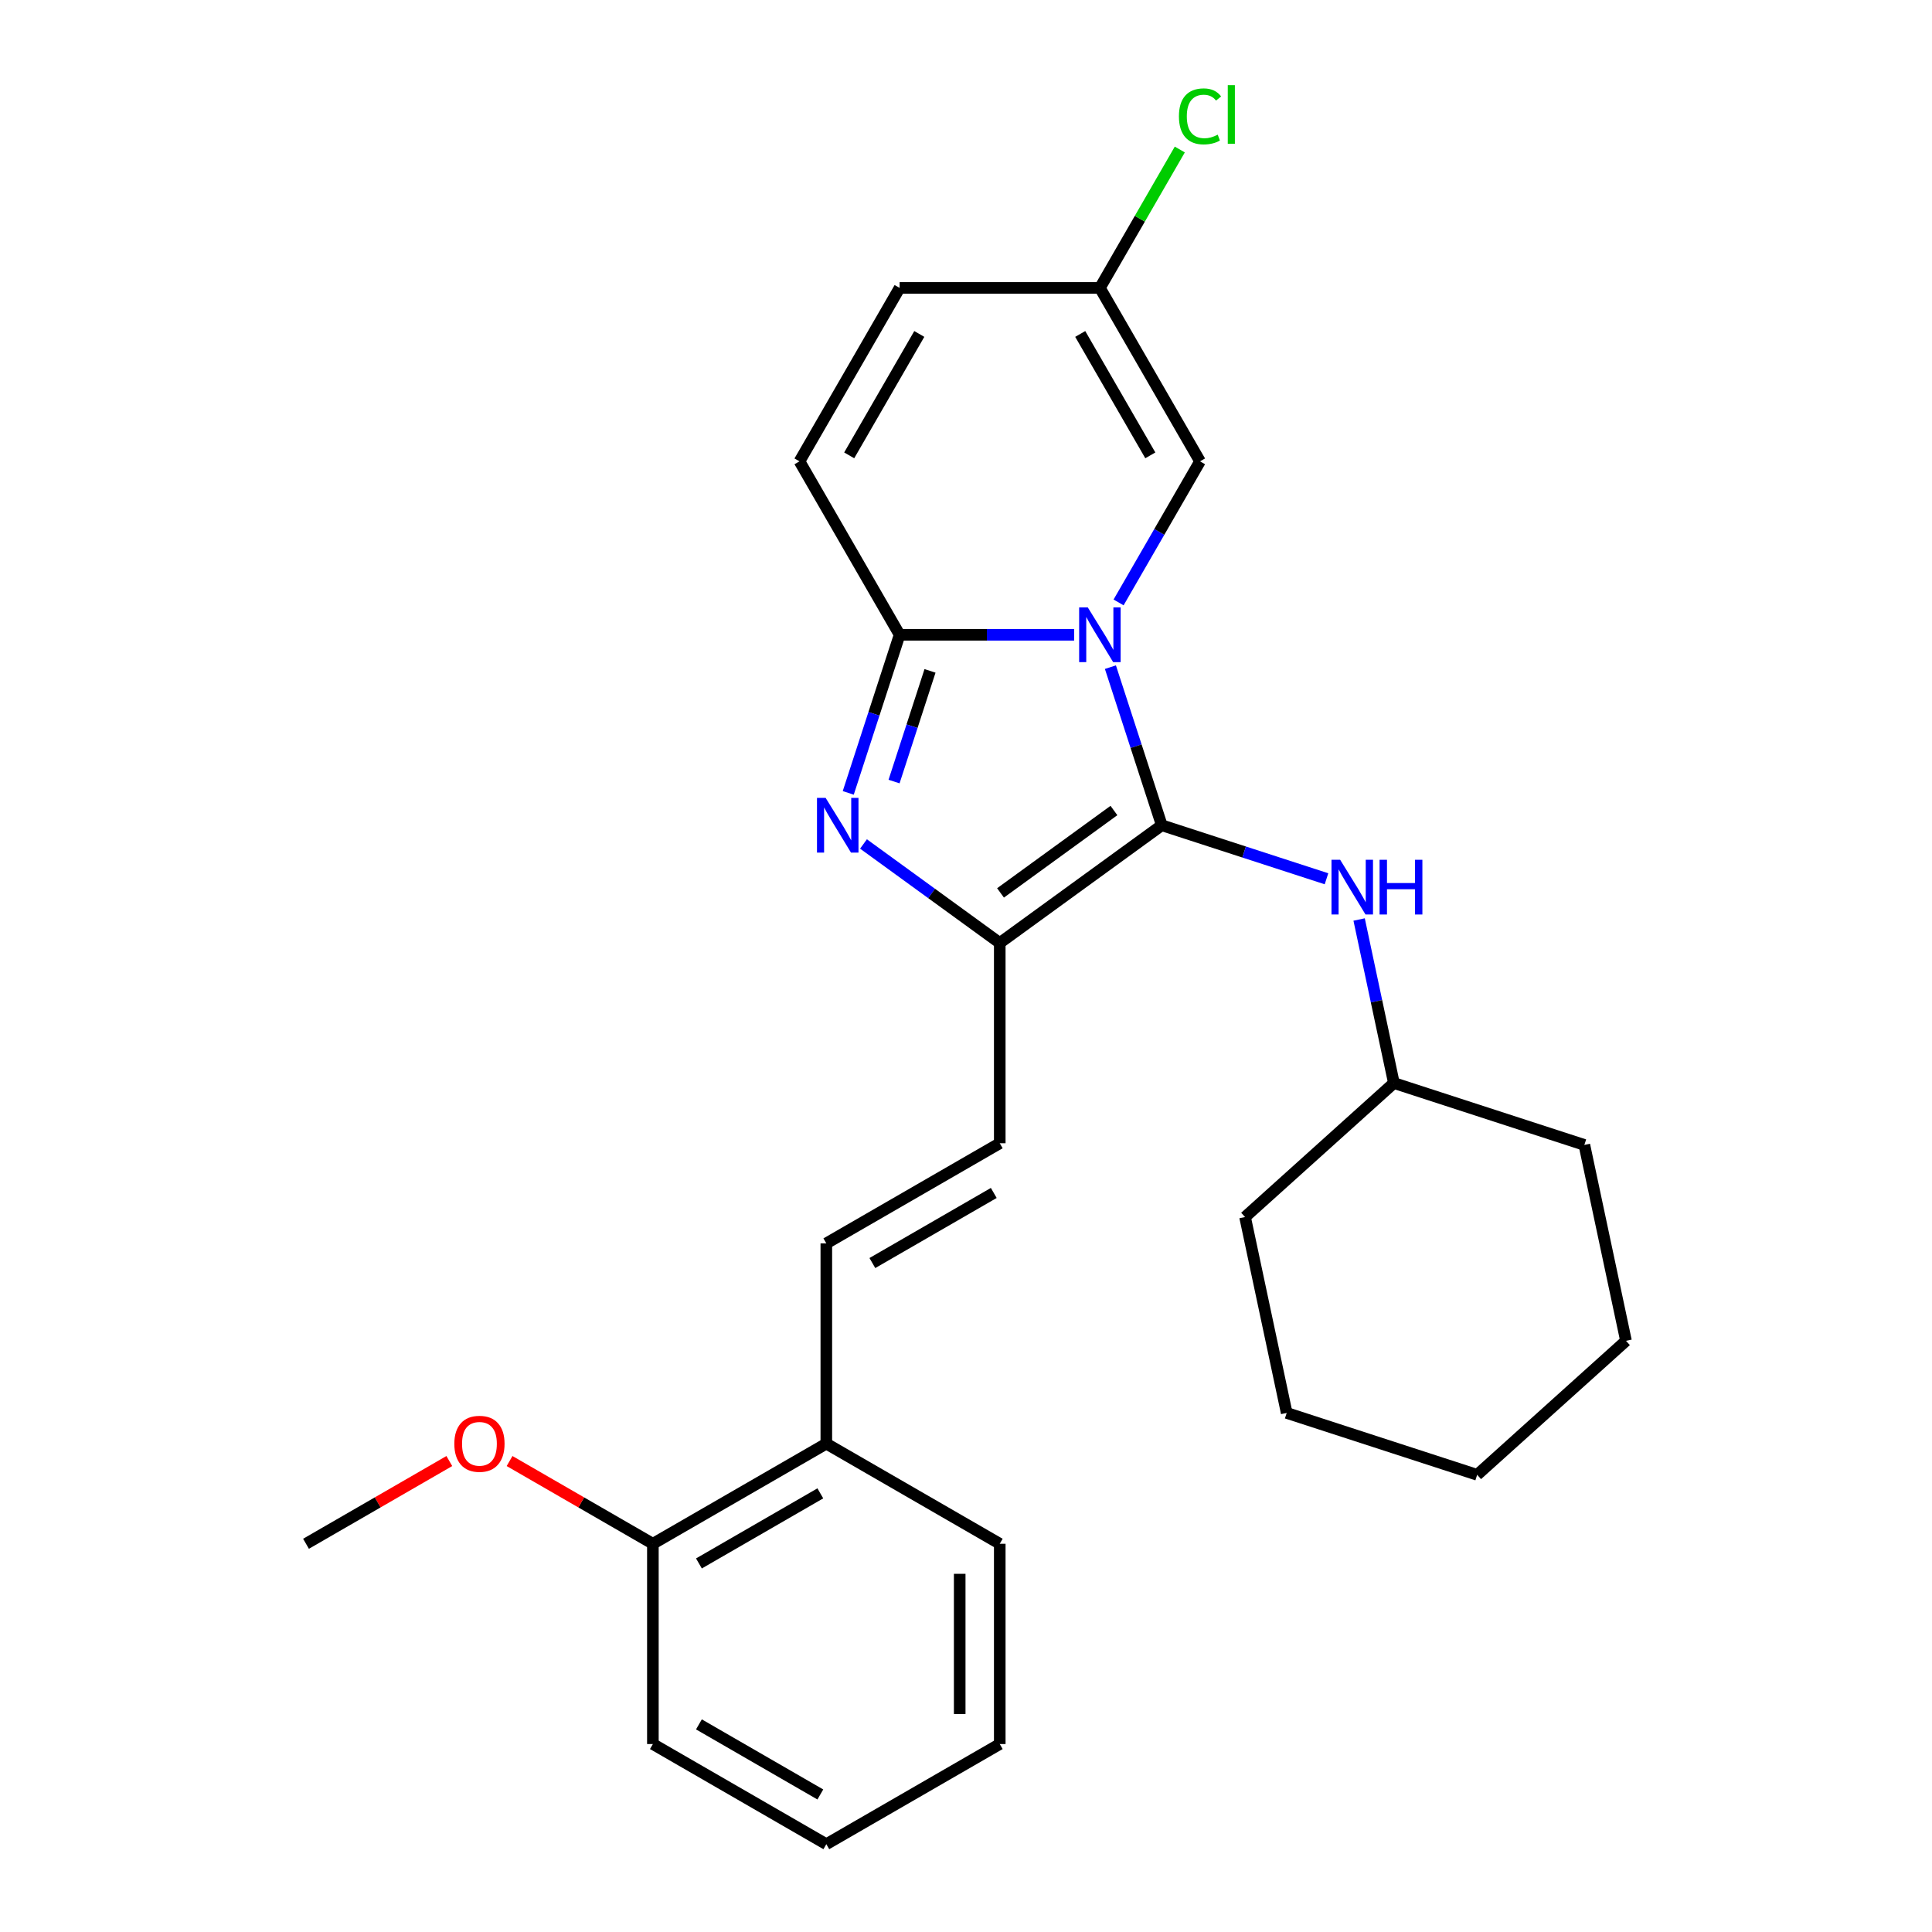 <?xml version='1.0' encoding='iso-8859-1'?>
<svg version='1.1' baseProfile='full'
              xmlns='http://www.w3.org/2000/svg'
                      xmlns:rdkit='http://www.rdkit.org/xml'
                      xmlns:xlink='http://www.w3.org/1999/xlink'
                  xml:space='preserve'
width='1000px' height='1000px' viewBox='0 0 1000 1000'>
<!-- END OF HEADER -->
<rect style='opacity:1.0;fill:#FFFFFF;stroke:none' width='1000' height='1000' x='0' y='0'> </rect>
<path class='bond-0' d='M 574.747,345.317 L 588.041,386.234' style='fill:none;fill-rule:evenodd;stroke:#0000FF;stroke-width:6px;stroke-linecap:butt;stroke-linejoin:miter;stroke-opacity:1' />
<path class='bond-0' d='M 588.041,386.234 L 601.336,427.151' style='fill:none;fill-rule:evenodd;stroke:#000000;stroke-width:6px;stroke-linecap:butt;stroke-linejoin:miter;stroke-opacity:1' />
<path class='bond-1' d='M 555.972,328.565 L 510.808,328.565' style='fill:none;fill-rule:evenodd;stroke:#0000FF;stroke-width:6px;stroke-linecap:butt;stroke-linejoin:miter;stroke-opacity:1' />
<path class='bond-1' d='M 510.808,328.565 L 465.645,328.565' style='fill:none;fill-rule:evenodd;stroke:#000000;stroke-width:6px;stroke-linecap:butt;stroke-linejoin:miter;stroke-opacity:1' />
<path class='bond-4' d='M 578.975,311.814 L 600.054,275.304' style='fill:none;fill-rule:evenodd;stroke:#0000FF;stroke-width:6px;stroke-linecap:butt;stroke-linejoin:miter;stroke-opacity:1' />
<path class='bond-4' d='M 600.054,275.304 L 621.133,238.794' style='fill:none;fill-rule:evenodd;stroke:#000000;stroke-width:6px;stroke-linecap:butt;stroke-linejoin:miter;stroke-opacity:1' />
<path class='bond-3' d='M 601.336,427.151 L 517.474,488.08' style='fill:none;fill-rule:evenodd;stroke:#000000;stroke-width:6px;stroke-linecap:butt;stroke-linejoin:miter;stroke-opacity:1' />
<path class='bond-3' d='M 576.571,419.518 L 517.868,462.168' style='fill:none;fill-rule:evenodd;stroke:#000000;stroke-width:6px;stroke-linecap:butt;stroke-linejoin:miter;stroke-opacity:1' />
<path class='bond-7' d='M 601.336,427.151 L 643.963,441.001' style='fill:none;fill-rule:evenodd;stroke:#000000;stroke-width:6px;stroke-linecap:butt;stroke-linejoin:miter;stroke-opacity:1' />
<path class='bond-7' d='M 643.963,441.001 L 686.59,454.852' style='fill:none;fill-rule:evenodd;stroke:#0000FF;stroke-width:6px;stroke-linecap:butt;stroke-linejoin:miter;stroke-opacity:1' />
<path class='bond-2' d='M 465.645,328.565 L 452.35,369.482' style='fill:none;fill-rule:evenodd;stroke:#000000;stroke-width:6px;stroke-linecap:butt;stroke-linejoin:miter;stroke-opacity:1' />
<path class='bond-2' d='M 452.35,369.482 L 439.055,410.399' style='fill:none;fill-rule:evenodd;stroke:#0000FF;stroke-width:6px;stroke-linecap:butt;stroke-linejoin:miter;stroke-opacity:1' />
<path class='bond-2' d='M 481.373,347.247 L 472.067,375.889' style='fill:none;fill-rule:evenodd;stroke:#000000;stroke-width:6px;stroke-linecap:butt;stroke-linejoin:miter;stroke-opacity:1' />
<path class='bond-2' d='M 472.067,375.889 L 462.761,404.531' style='fill:none;fill-rule:evenodd;stroke:#0000FF;stroke-width:6px;stroke-linecap:butt;stroke-linejoin:miter;stroke-opacity:1' />
<path class='bond-6' d='M 465.645,328.565 L 413.815,238.794' style='fill:none;fill-rule:evenodd;stroke:#000000;stroke-width:6px;stroke-linecap:butt;stroke-linejoin:miter;stroke-opacity:1' />
<path class='bond-26' d='M 446.944,436.837 L 482.209,462.458' style='fill:none;fill-rule:evenodd;stroke:#0000FF;stroke-width:6px;stroke-linecap:butt;stroke-linejoin:miter;stroke-opacity:1' />
<path class='bond-26' d='M 482.209,462.458 L 517.474,488.08' style='fill:none;fill-rule:evenodd;stroke:#000000;stroke-width:6px;stroke-linecap:butt;stroke-linejoin:miter;stroke-opacity:1' />
<path class='bond-5' d='M 517.474,488.08 L 517.474,591.739' style='fill:none;fill-rule:evenodd;stroke:#000000;stroke-width:6px;stroke-linecap:butt;stroke-linejoin:miter;stroke-opacity:1' />
<path class='bond-9' d='M 621.133,238.794 L 569.304,149.023' style='fill:none;fill-rule:evenodd;stroke:#000000;stroke-width:6px;stroke-linecap:butt;stroke-linejoin:miter;stroke-opacity:1' />
<path class='bond-9' d='M 595.405,235.694 L 559.124,172.854' style='fill:none;fill-rule:evenodd;stroke:#000000;stroke-width:6px;stroke-linecap:butt;stroke-linejoin:miter;stroke-opacity:1' />
<path class='bond-8' d='M 517.474,591.739 L 427.703,643.569' style='fill:none;fill-rule:evenodd;stroke:#000000;stroke-width:6px;stroke-linecap:butt;stroke-linejoin:miter;stroke-opacity:1' />
<path class='bond-8' d='M 514.374,617.468 L 451.535,653.748' style='fill:none;fill-rule:evenodd;stroke:#000000;stroke-width:6px;stroke-linecap:butt;stroke-linejoin:miter;stroke-opacity:1' />
<path class='bond-27' d='M 413.815,238.794 L 465.645,149.023' style='fill:none;fill-rule:evenodd;stroke:#000000;stroke-width:6px;stroke-linecap:butt;stroke-linejoin:miter;stroke-opacity:1' />
<path class='bond-27' d='M 439.544,235.694 L 475.825,172.854' style='fill:none;fill-rule:evenodd;stroke:#000000;stroke-width:6px;stroke-linecap:butt;stroke-linejoin:miter;stroke-opacity:1' />
<path class='bond-14' d='M 703.482,475.935 L 712.478,518.256' style='fill:none;fill-rule:evenodd;stroke:#0000FF;stroke-width:6px;stroke-linecap:butt;stroke-linejoin:miter;stroke-opacity:1' />
<path class='bond-14' d='M 712.478,518.256 L 721.474,560.577' style='fill:none;fill-rule:evenodd;stroke:#000000;stroke-width:6px;stroke-linecap:butt;stroke-linejoin:miter;stroke-opacity:1' />
<path class='bond-11' d='M 427.703,643.569 L 427.703,747.228' style='fill:none;fill-rule:evenodd;stroke:#000000;stroke-width:6px;stroke-linecap:butt;stroke-linejoin:miter;stroke-opacity:1' />
<path class='bond-10' d='M 569.304,149.023 L 465.645,149.023' style='fill:none;fill-rule:evenodd;stroke:#000000;stroke-width:6px;stroke-linecap:butt;stroke-linejoin:miter;stroke-opacity:1' />
<path class='bond-13' d='M 569.304,149.023 L 589.984,113.203' style='fill:none;fill-rule:evenodd;stroke:#000000;stroke-width:6px;stroke-linecap:butt;stroke-linejoin:miter;stroke-opacity:1' />
<path class='bond-13' d='M 589.984,113.203 L 610.665,77.383' style='fill:none;fill-rule:evenodd;stroke:#00CC00;stroke-width:6px;stroke-linecap:butt;stroke-linejoin:miter;stroke-opacity:1' />
<path class='bond-12' d='M 427.703,747.228 L 337.932,799.057' style='fill:none;fill-rule:evenodd;stroke:#000000;stroke-width:6px;stroke-linecap:butt;stroke-linejoin:miter;stroke-opacity:1' />
<path class='bond-12' d='M 424.603,772.956 L 361.763,809.237' style='fill:none;fill-rule:evenodd;stroke:#000000;stroke-width:6px;stroke-linecap:butt;stroke-linejoin:miter;stroke-opacity:1' />
<path class='bond-16' d='M 427.703,747.228 L 517.474,799.057' style='fill:none;fill-rule:evenodd;stroke:#000000;stroke-width:6px;stroke-linecap:butt;stroke-linejoin:miter;stroke-opacity:1' />
<path class='bond-15' d='M 337.932,799.057 L 300.842,777.643' style='fill:none;fill-rule:evenodd;stroke:#000000;stroke-width:6px;stroke-linecap:butt;stroke-linejoin:miter;stroke-opacity:1' />
<path class='bond-15' d='M 300.842,777.643 L 263.752,756.229' style='fill:none;fill-rule:evenodd;stroke:#FF0000;stroke-width:6px;stroke-linecap:butt;stroke-linejoin:miter;stroke-opacity:1' />
<path class='bond-17' d='M 337.932,799.057 L 337.932,902.716' style='fill:none;fill-rule:evenodd;stroke:#000000;stroke-width:6px;stroke-linecap:butt;stroke-linejoin:miter;stroke-opacity:1' />
<path class='bond-19' d='M 721.474,560.577 L 644.44,629.938' style='fill:none;fill-rule:evenodd;stroke:#000000;stroke-width:6px;stroke-linecap:butt;stroke-linejoin:miter;stroke-opacity:1' />
<path class='bond-20' d='M 721.474,560.577 L 820.059,592.609' style='fill:none;fill-rule:evenodd;stroke:#000000;stroke-width:6px;stroke-linecap:butt;stroke-linejoin:miter;stroke-opacity:1' />
<path class='bond-18' d='M 232.569,756.229 L 195.479,777.643' style='fill:none;fill-rule:evenodd;stroke:#FF0000;stroke-width:6px;stroke-linecap:butt;stroke-linejoin:miter;stroke-opacity:1' />
<path class='bond-18' d='M 195.479,777.643 L 158.389,799.057' style='fill:none;fill-rule:evenodd;stroke:#000000;stroke-width:6px;stroke-linecap:butt;stroke-linejoin:miter;stroke-opacity:1' />
<path class='bond-21' d='M 517.474,799.057 L 517.474,902.716' style='fill:none;fill-rule:evenodd;stroke:#000000;stroke-width:6px;stroke-linecap:butt;stroke-linejoin:miter;stroke-opacity:1' />
<path class='bond-21' d='M 496.742,814.606 L 496.742,887.167' style='fill:none;fill-rule:evenodd;stroke:#000000;stroke-width:6px;stroke-linecap:butt;stroke-linejoin:miter;stroke-opacity:1' />
<path class='bond-29' d='M 337.932,902.716 L 427.703,954.545' style='fill:none;fill-rule:evenodd;stroke:#000000;stroke-width:6px;stroke-linecap:butt;stroke-linejoin:miter;stroke-opacity:1' />
<path class='bond-29' d='M 361.763,892.536 L 424.603,928.817' style='fill:none;fill-rule:evenodd;stroke:#000000;stroke-width:6px;stroke-linecap:butt;stroke-linejoin:miter;stroke-opacity:1' />
<path class='bond-24' d='M 644.44,629.938 L 665.992,731.332' style='fill:none;fill-rule:evenodd;stroke:#000000;stroke-width:6px;stroke-linecap:butt;stroke-linejoin:miter;stroke-opacity:1' />
<path class='bond-23' d='M 820.059,592.609 L 841.611,694.003' style='fill:none;fill-rule:evenodd;stroke:#000000;stroke-width:6px;stroke-linecap:butt;stroke-linejoin:miter;stroke-opacity:1' />
<path class='bond-22' d='M 517.474,902.716 L 427.703,954.545' style='fill:none;fill-rule:evenodd;stroke:#000000;stroke-width:6px;stroke-linecap:butt;stroke-linejoin:miter;stroke-opacity:1' />
<path class='bond-25' d='M 841.611,694.003 L 764.577,763.365' style='fill:none;fill-rule:evenodd;stroke:#000000;stroke-width:6px;stroke-linecap:butt;stroke-linejoin:miter;stroke-opacity:1' />
<path class='bond-28' d='M 665.992,731.332 L 764.577,763.365' style='fill:none;fill-rule:evenodd;stroke:#000000;stroke-width:6px;stroke-linecap:butt;stroke-linejoin:miter;stroke-opacity:1' />
<path  class='atom-0' d='M 563.044 314.405
L 572.324 329.405
Q 573.244 330.885, 574.724 333.565
Q 576.204 336.245, 576.284 336.405
L 576.284 314.405
L 580.044 314.405
L 580.044 342.725
L 576.164 342.725
L 566.204 326.325
Q 565.044 324.405, 563.804 322.205
Q 562.604 320.005, 562.244 319.325
L 562.244 342.725
L 558.564 342.725
L 558.564 314.405
L 563.044 314.405
' fill='#0000FF'/>
<path  class='atom-3' d='M 427.352 412.991
L 436.632 427.991
Q 437.552 429.471, 439.032 432.151
Q 440.512 434.831, 440.592 434.991
L 440.592 412.991
L 444.352 412.991
L 444.352 441.311
L 440.472 441.311
L 430.512 424.911
Q 429.352 422.991, 428.112 420.791
Q 426.912 418.591, 426.552 417.911
L 426.552 441.311
L 422.872 441.311
L 422.872 412.991
L 427.352 412.991
' fill='#0000FF'/>
<path  class='atom-8' d='M 693.662 445.023
L 702.942 460.023
Q 703.862 461.503, 705.342 464.183
Q 706.822 466.863, 706.902 467.023
L 706.902 445.023
L 710.662 445.023
L 710.662 473.343
L 706.782 473.343
L 696.822 456.943
Q 695.662 455.023, 694.422 452.823
Q 693.222 450.623, 692.862 449.943
L 692.862 473.343
L 689.182 473.343
L 689.182 445.023
L 693.662 445.023
' fill='#0000FF'/>
<path  class='atom-8' d='M 714.062 445.023
L 717.902 445.023
L 717.902 457.063
L 732.382 457.063
L 732.382 445.023
L 736.222 445.023
L 736.222 473.343
L 732.382 473.343
L 732.382 460.263
L 717.902 460.263
L 717.902 473.343
L 714.062 473.343
L 714.062 445.023
' fill='#0000FF'/>
<path  class='atom-14' d='M 610.213 60.231
Q 610.213 53.191, 613.493 49.511
Q 616.813 45.791, 623.093 45.791
Q 628.933 45.791, 632.053 49.911
L 629.413 52.071
Q 627.133 49.071, 623.093 49.071
Q 618.813 49.071, 616.533 51.951
Q 614.293 54.791, 614.293 60.231
Q 614.293 65.831, 616.613 68.711
Q 618.973 71.591, 623.533 71.591
Q 626.653 71.591, 630.293 69.711
L 631.413 72.711
Q 629.933 73.671, 627.693 74.231
Q 625.453 74.791, 622.973 74.791
Q 616.813 74.791, 613.493 71.031
Q 610.213 67.271, 610.213 60.231
' fill='#00CC00'/>
<path  class='atom-14' d='M 635.493 44.071
L 639.173 44.071
L 639.173 74.431
L 635.493 74.431
L 635.493 44.071
' fill='#00CC00'/>
<path  class='atom-16' d='M 235.16 747.308
Q 235.16 740.508, 238.52 736.708
Q 241.88 732.908, 248.16 732.908
Q 254.44 732.908, 257.8 736.708
Q 261.16 740.508, 261.16 747.308
Q 261.16 754.188, 257.76 758.108
Q 254.36 761.988, 248.16 761.988
Q 241.92 761.988, 238.52 758.108
Q 235.16 754.228, 235.16 747.308
M 248.16 758.788
Q 252.48 758.788, 254.8 755.908
Q 257.16 752.988, 257.16 747.308
Q 257.16 741.748, 254.8 738.948
Q 252.48 736.108, 248.16 736.108
Q 243.84 736.108, 241.48 738.908
Q 239.16 741.708, 239.16 747.308
Q 239.16 753.028, 241.48 755.908
Q 243.84 758.788, 248.16 758.788
' fill='#FF0000'/>
</svg>
